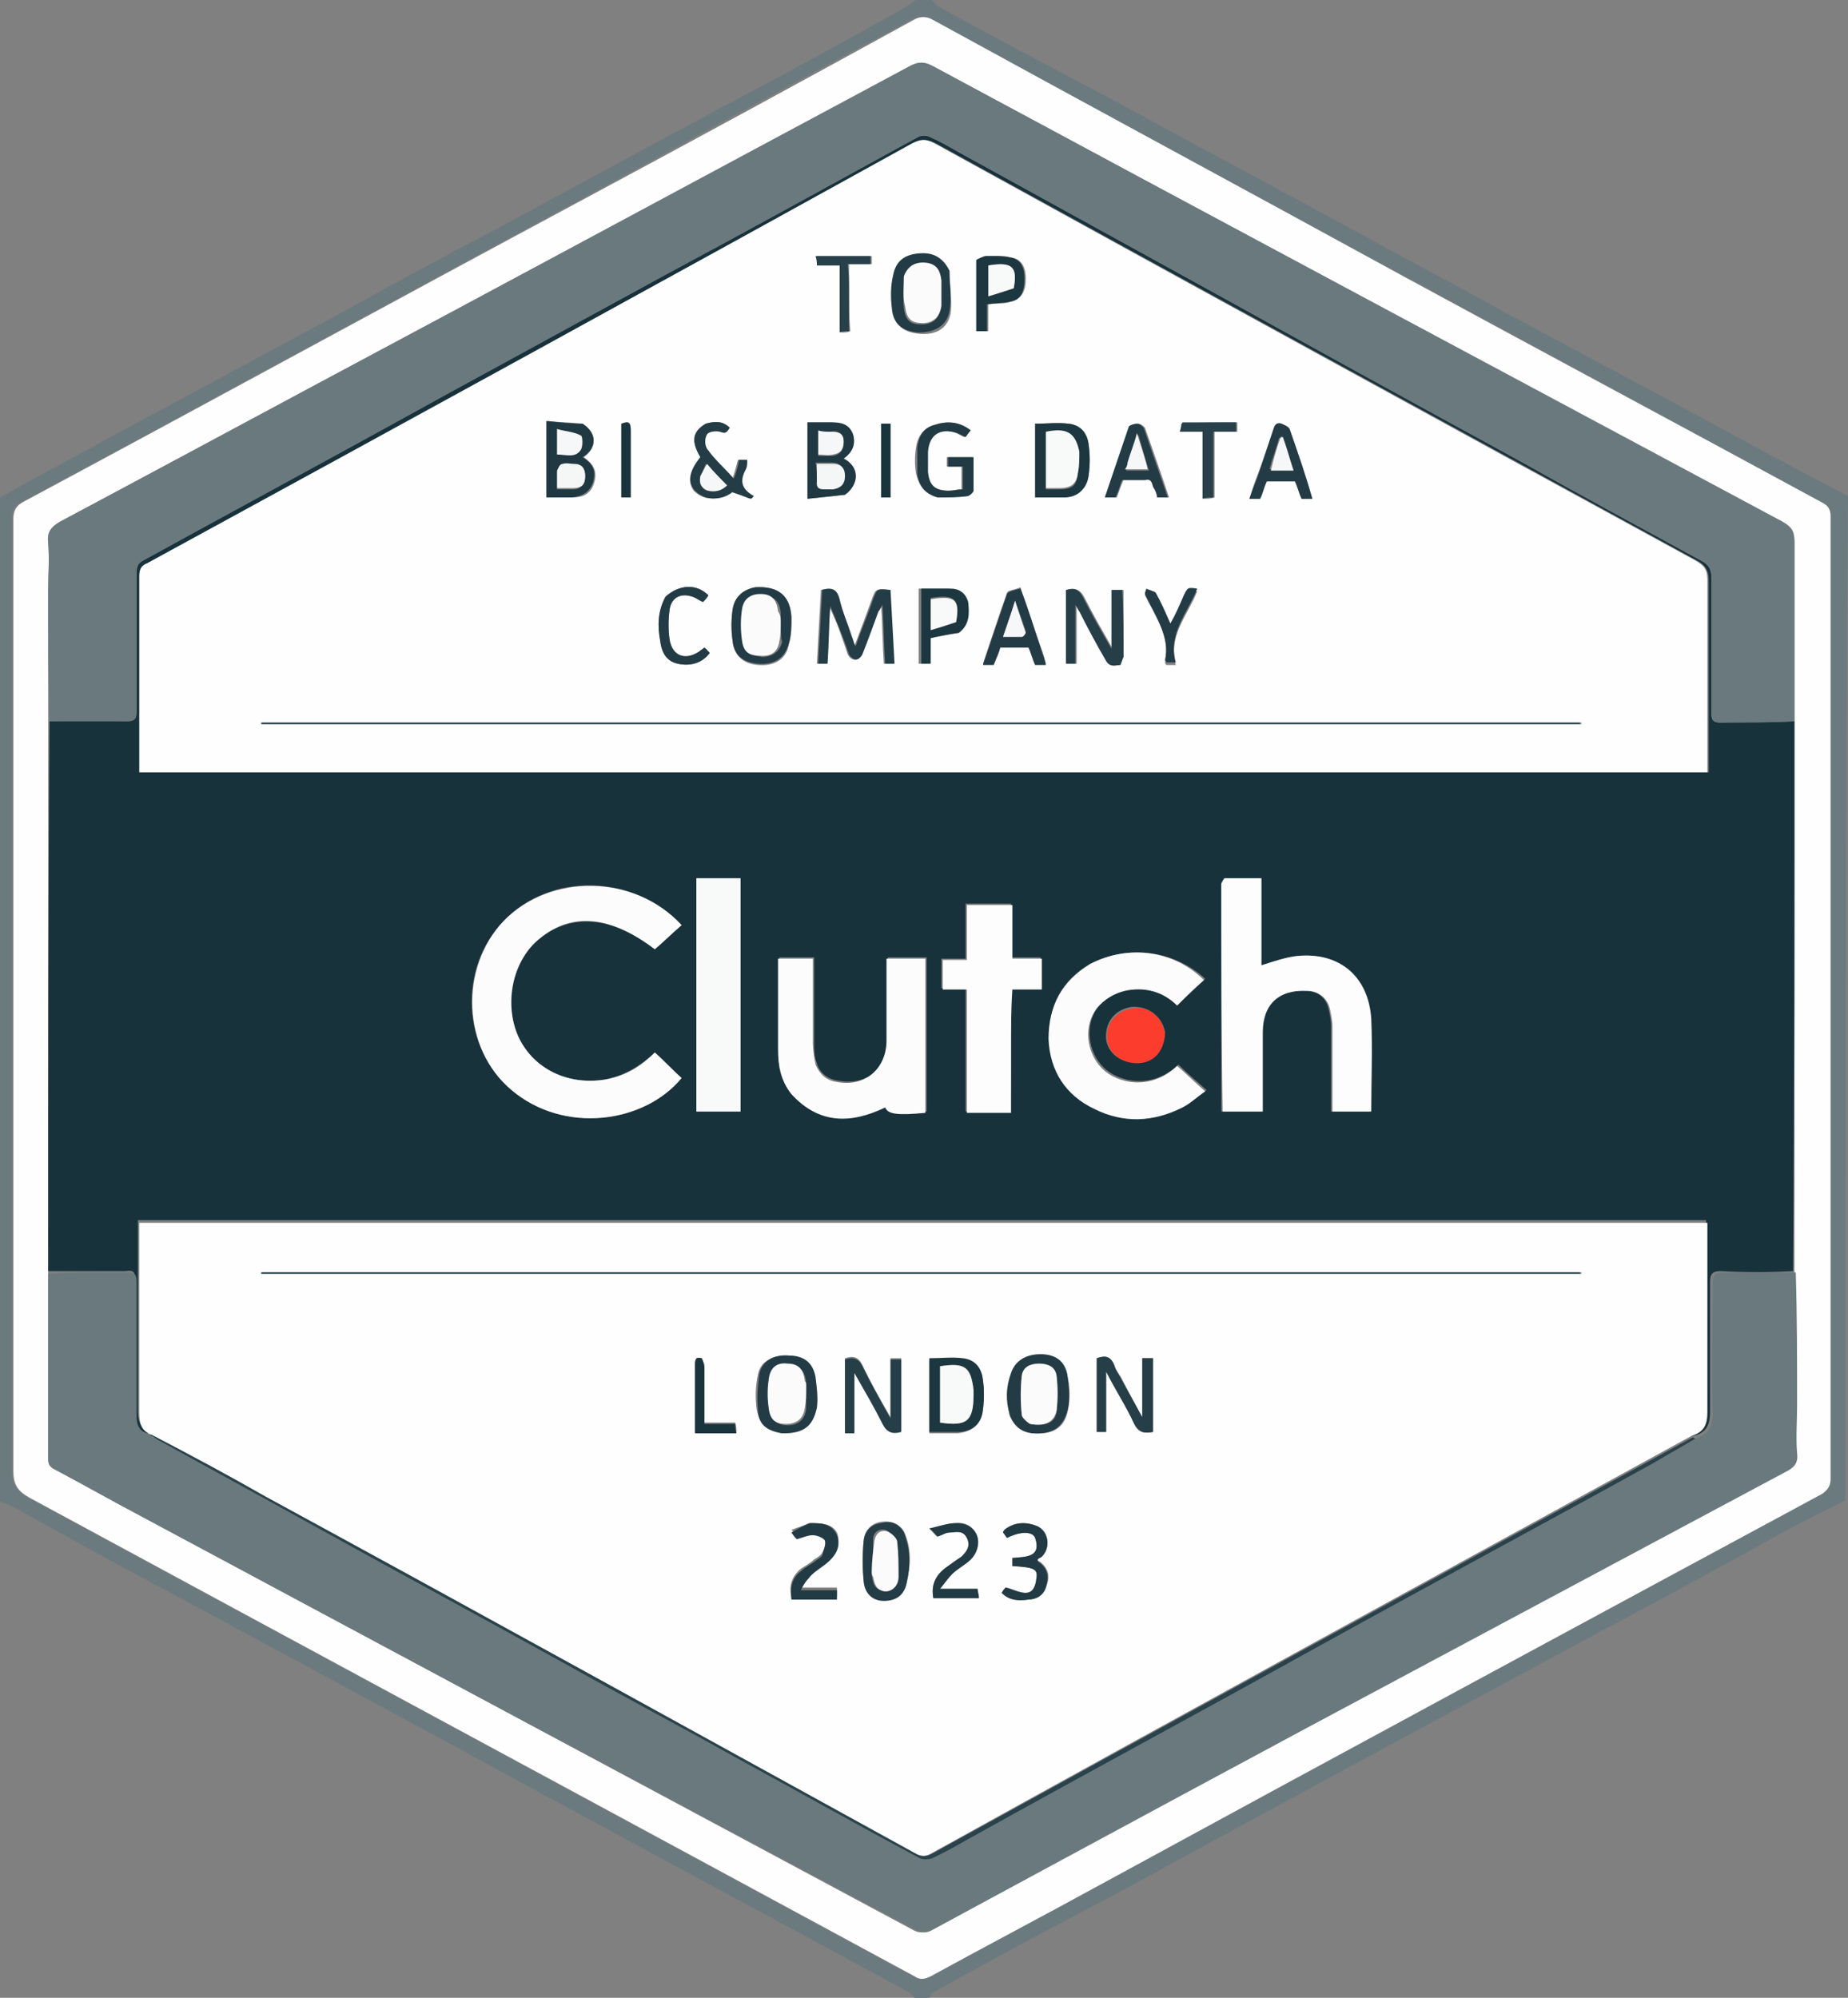 <?xml version="1.0" encoding="UTF-8"?>
<svg width="111px" height="120px" viewBox="0 0 111 120" version="1.1" xmlns="http://www.w3.org/2000/svg" xmlns:xlink="http://www.w3.org/1999/xlink">
    <rect x="0" y="0" width="111" height="120" fill="#808080" stroke="none"/>
    <title>clutch-top-bi-big-data-company-london</title>
    <g id="Page-1" stroke="none" stroke-width="1" fill="none" fill-rule="evenodd">
        <g id="clutch-top-bi-big-data-company-london" fill-rule="nonzero">
            <path d="M110.839,90.121 C110.196,90.443 109.552,90.765 108.909,91.087 C107.622,91.732 106.335,92.456 105.048,93.181 C102.072,94.792 99.015,96.483 95.959,98.094 C93.867,99.221 91.776,100.349 89.685,101.477 C86.548,103.168 83.411,104.859 80.274,106.55 C76.896,108.403 73.437,110.255 70.059,112.107 C67.324,113.638 64.509,115.087 61.774,116.537 C59.843,117.584 57.913,118.631 56.063,119.678 C55.983,119.758 55.902,119.839 55.822,120 C55.58,120 55.259,120 54.937,120 C54.776,119.919 54.776,119.758 54.615,119.678 C52.685,118.631 50.754,117.584 48.824,116.537 C45.687,114.846 42.55,113.154 39.413,111.463 C36.196,109.691 32.978,108 29.761,106.228 C26.543,104.456 23.326,102.765 20.109,100.993 C16.65,99.141 13.111,97.208 9.652,95.356 C6.757,93.826 3.861,92.215 0.965,90.604 C0.643,90.443 0.322,90.282 0,90.201 C0,70.148 0,50.013 0,29.879 C1.448,29.074 2.896,28.268 4.424,27.463 C5.389,26.98 6.274,26.416 7.239,25.933 C10.698,24.081 14.237,22.148 17.696,20.295 C20.591,18.765 23.407,17.154 26.302,15.624 C27.911,14.738 29.52,13.933 31.128,13.047 C34.104,11.436 37.08,9.826 40.057,8.215 C41.585,7.409 43.193,6.523 44.722,5.718 C47.778,4.107 50.835,2.416 53.891,0.725 C54.293,0.483 54.696,0.242 55.017,0 C55.259,0 55.58,0 55.983,0 C56.143,0.161 56.224,0.322 56.385,0.403 C59.441,2.094 62.498,3.705 65.554,5.315 C68.289,6.765 71.024,8.295 73.759,9.745 C76.493,11.195 79.228,12.725 81.963,14.174 C84.698,15.705 87.513,17.154 90.248,18.685 C92.983,20.134 95.637,21.584 98.372,23.034 C101.589,24.725 104.726,26.497 107.943,28.188 C108.989,28.752 109.954,29.235 111,29.799 C110.839,49.772 110.839,69.906 110.839,90.121 M84.054,16.43 C74.643,11.356 65.313,6.282 55.902,1.208 C55.42,0.966 55.098,0.966 54.696,1.208 C48.1,4.752 41.585,8.295 34.989,11.919 C23.809,17.96 12.628,24.081 1.367,30.121 C0.885,30.362 0.724,30.604 0.724,31.168 C0.724,50.255 0.724,69.262 0.724,88.349 C0.724,89.154 0.965,89.557 1.689,89.96 C19.465,99.544 37.161,109.128 54.857,118.711 C55.178,118.872 55.5,118.872 55.822,118.711 C59.2,116.859 62.578,115.007 65.957,113.235 C80.435,105.423 94.913,97.611 109.391,89.718 C109.793,89.557 109.874,89.315 109.874,88.832 C109.874,69.584 109.874,50.255 109.874,31.007 C109.874,30.604 109.713,30.362 109.391,30.201 C101.026,25.611 92.58,21.02 84.054,16.43 Z" id="Shape" fill="#6B7A7E"></path>
            <path d="M84.135,16.51 C92.58,21.101 101.026,25.611 109.472,30.201 C109.793,30.362 109.954,30.604 109.954,31.007 C109.954,50.255 109.954,69.584 109.954,88.832 C109.954,89.235 109.793,89.477 109.472,89.718 C94.993,97.53 80.515,105.342 66.037,113.235 C62.659,115.087 59.28,116.859 55.902,118.711 C55.58,118.872 55.259,118.953 54.937,118.711 C37.241,109.128 19.465,99.544 1.77,89.96 C1.046,89.557 0.804,89.154 0.804,88.349 C0.804,69.262 0.804,50.255 0.804,31.168 C0.804,30.685 0.965,30.362 1.448,30.121 C12.709,24.081 23.889,17.96 35.15,11.919 C41.746,8.376 48.261,4.832 54.857,1.208 C55.259,0.966 55.661,0.966 56.063,1.208 C65.313,6.282 74.724,11.356 84.135,16.51 M2.896,76.591 C2.896,80.295 2.896,84 2.896,87.624 C2.896,87.946 2.976,88.107 3.298,88.268 C4.504,88.913 5.791,89.557 6.998,90.282 C22.924,98.819 38.85,107.356 54.776,115.893 C55.178,116.134 55.5,116.134 55.902,115.893 C65.876,110.497 75.85,105.181 85.824,99.785 C92.902,96 99.98,92.215 107.059,88.43 C107.541,88.188 107.863,87.866 107.783,87.302 C107.702,86.336 107.783,85.369 107.783,84.403 C107.783,81.745 107.783,79.087 107.783,76.349 C107.783,65.477 107.783,54.523 107.783,43.651 C107.783,43.57 107.783,43.49 107.783,43.248 C107.783,39.705 107.783,36.161 107.783,32.617 C107.783,31.973 107.541,31.651 107.059,31.409 C90.007,22.228 73.035,13.128 55.983,3.946 C55.5,3.705 55.178,3.705 54.696,3.946 C42.63,10.47 30.565,16.913 18.5,23.356 C13.513,26.013 8.607,28.671 3.62,31.329 C3.057,31.651 2.815,31.973 2.896,32.617 C2.976,33.584 2.896,34.55 2.896,35.517 C2.896,38.094 2.896,40.752 2.896,43.49 C2.896,54.362 2.896,65.315 2.896,76.188 C2.896,76.268 2.896,76.349 2.896,76.591 Z" id="Shape" fill="#FEFEFE"></path>
            <path d="M107.783,43.329 C107.783,43.409 107.783,43.49 107.783,43.57 C107.783,54.443 107.783,65.396 107.702,76.349 C106.254,76.43 104.807,76.43 103.359,76.349 C102.876,76.349 102.715,76.51 102.715,76.993 C102.715,79.57 102.715,82.228 102.715,84.805 C102.715,85.611 102.474,86.094 101.67,86.255 C101.589,86.174 101.589,86.174 101.589,86.094 C102.313,85.852 102.474,85.369 102.474,84.644 C102.393,81.101 102.474,77.477 102.474,73.933 C102.474,73.772 102.474,73.53 102.474,73.289 C71.024,73.289 39.654,73.289 8.285,73.289 C8.285,73.53 8.285,73.691 8.285,73.933 C8.285,77.477 8.285,81.101 8.285,84.644 C8.285,85.289 8.365,85.772 9.009,86.013 C8.928,86.094 8.928,86.094 8.848,86.094 C8.285,85.933 8.043,85.53 8.124,84.966 C8.124,82.309 8.124,79.57 8.124,76.913 C8.124,76.43 8.043,76.268 7.561,76.349 C6.033,76.349 4.424,76.349 2.896,76.349 C2.896,76.268 2.896,76.188 2.896,76.107 C2.896,65.235 2.896,54.282 2.976,43.329 C4.585,43.248 6.033,43.248 7.561,43.329 C8.124,43.329 8.204,43.168 8.204,42.685 C8.204,39.946 8.204,37.208 8.204,34.47 C8.204,34.067 8.285,33.826 8.607,33.664 C14.559,30.362 20.591,27.141 26.543,23.839 C30.967,21.423 35.391,19.007 39.815,16.591 C44.963,13.772 50.03,10.953 55.178,8.215 C55.339,8.134 55.661,8.134 55.822,8.215 C56.385,8.456 56.948,8.779 57.511,9.101 C62.337,11.758 67.163,14.416 71.989,17.074 C78.504,20.617 84.939,24.161 91.454,27.785 C94.993,29.718 98.613,31.732 102.152,33.664 C102.635,33.906 102.796,34.228 102.796,34.711 C102.796,37.45 102.796,40.188 102.796,42.846 C102.796,43.248 102.876,43.409 103.359,43.409 C104.807,43.329 106.335,43.409 107.783,43.329 M21.396,46.389 C48.502,46.389 75.528,46.389 102.635,46.389 C102.635,46.148 102.635,45.906 102.635,45.745 C102.635,42.121 102.635,38.497 102.635,34.872 C102.635,34.228 102.393,33.906 101.911,33.664 C86.628,25.289 71.426,16.993 56.224,8.617 C55.741,8.376 55.339,8.376 54.857,8.617 C39.574,16.993 24.211,25.45 8.928,33.826 C8.607,33.987 8.446,34.228 8.446,34.631 C8.446,38.336 8.446,42.04 8.446,45.826 C8.446,45.987 8.446,46.228 8.446,46.389 C12.709,46.389 16.972,46.389 21.396,46.389 M36.357,64.832 C34.104,65.235 32.013,64.188 31.128,62.255 C30.243,60.242 30.726,57.664 32.415,56.376 C34.346,54.846 36.759,55.007 39.333,57.02 C39.896,56.537 40.378,56.054 40.941,55.57 C38.126,52.51 33.059,52.349 30.243,55.329 C27.509,58.148 27.75,62.98 30.726,65.477 C33.863,68.134 38.689,67.49 40.941,64.752 C40.459,64.268 39.896,63.785 39.333,63.221 C38.448,64.027 37.563,64.591 36.357,64.832 M73.357,53.074 C73.357,57.664 73.357,62.174 73.357,66.765 C74.161,66.765 74.965,66.765 75.77,66.765 C75.77,65.154 75.77,63.624 75.77,62.013 C75.77,60.322 76.735,59.436 78.424,59.517 C79.148,59.517 79.63,59.919 79.791,60.564 C79.872,60.886 79.952,61.289 79.952,61.691 C79.952,63.221 79.952,64.752 79.952,66.282 C79.952,66.443 79.952,66.604 79.952,66.765 C80.757,66.765 81.561,66.765 82.285,66.765 C82.285,64.913 82.365,63.06 82.285,61.208 C82.124,58.631 80.435,57.181 77.861,57.423 C77.137,57.503 76.413,57.826 75.689,57.987 C75.689,56.295 75.689,54.523 75.689,52.752 C74.965,52.752 74.241,52.752 73.517,52.752 C73.517,52.752 73.437,52.913 73.357,53.074 M47.537,65.718 C49.226,67.57 51.157,67.409 53.248,66.443 C53.409,66.846 53.972,66.926 55.661,66.765 C55.661,63.705 55.661,60.564 55.661,57.503 C54.857,57.503 54.133,57.503 53.328,57.503 C53.328,57.745 53.328,57.906 53.328,58.067 C53.328,59.517 53.328,60.966 53.328,62.416 C53.328,64.188 52.041,65.235 50.352,64.913 C49.709,64.832 49.226,64.43 49.065,63.866 C48.904,63.463 48.904,63.06 48.904,62.577 C48.904,61.047 48.904,59.597 48.904,58.067 C48.904,57.906 48.904,57.664 48.904,57.503 C48.18,57.503 47.537,57.503 46.813,57.503 C46.813,57.584 46.813,57.664 46.813,57.745 C46.813,59.517 46.813,61.208 46.813,62.98 C46.652,63.946 46.893,64.913 47.537,65.718 M65.474,57.906 C63.785,58.872 62.98,60.403 63.061,62.336 C63.141,64.268 64.107,65.718 65.796,66.523 C67.565,67.409 69.335,67.329 71.104,66.443 C71.587,66.201 71.989,65.799 72.472,65.477 C71.828,64.913 71.265,64.43 70.783,63.946 C69.174,65.477 67.163,64.993 66.278,64.107 C65.313,63.141 65.152,61.53 65.957,60.483 C66.359,59.919 66.922,59.597 67.646,59.436 C68.852,59.195 69.898,59.517 70.783,60.322 C71.346,59.758 71.909,59.275 72.391,58.792 C70.541,57.101 67.807,56.698 65.474,57.906 M60.728,62.98 C60.728,61.772 60.728,60.564 60.728,59.356 C61.372,59.356 61.935,59.356 62.498,59.356 C62.498,58.711 62.498,58.148 62.498,57.503 C61.854,57.503 61.291,57.503 60.728,57.503 C60.728,56.376 60.728,55.329 60.728,54.282 C59.843,54.282 58.959,54.282 57.993,54.282 C57.993,55.409 57.993,56.456 57.993,57.584 C57.43,57.584 57.028,57.584 56.546,57.584 C56.546,58.228 56.546,58.792 56.546,59.356 C57.028,59.356 57.511,59.356 57.993,59.356 C57.993,61.852 57.993,64.349 57.993,66.765 C58.878,66.765 59.763,66.765 60.648,66.765 C60.728,65.557 60.728,64.349 60.728,62.98 M41.826,55.168 C41.826,59.034 41.826,62.899 41.826,66.765 C42.791,66.765 43.596,66.765 44.48,66.765 C44.48,62.094 44.48,57.423 44.48,52.752 C43.596,52.752 42.711,52.752 41.826,52.752 C41.826,53.557 41.826,54.282 41.826,55.168 M69.978,62.013 C69.817,61.047 68.933,60.403 67.967,60.483 C66.922,60.644 66.359,61.45 66.439,62.416 C66.52,63.221 67.324,63.866 68.209,63.785 C69.254,63.785 69.898,63.141 69.978,62.013 Z" id="Shape" fill="#18323C"></path>
            <path d="M107.783,43.329 C106.254,43.409 104.807,43.409 103.359,43.409 C102.957,43.409 102.796,43.248 102.796,42.846 C102.796,40.107 102.796,37.369 102.796,34.711 C102.796,34.148 102.635,33.906 102.152,33.664 C98.613,31.732 94.993,29.799 91.454,27.785 C84.939,24.242 78.504,20.698 71.989,17.074 C67.163,14.416 62.337,11.758 57.511,9.101 C56.948,8.779 56.385,8.456 55.822,8.215 C55.661,8.134 55.339,8.134 55.178,8.215 C50.03,11.034 44.963,13.852 39.815,16.591 C35.391,19.007 30.967,21.423 26.543,23.839 C20.591,27.141 14.639,30.362 8.607,33.664 C8.285,33.826 8.124,34.067 8.204,34.47 C8.204,37.208 8.204,39.946 8.204,42.685 C8.204,43.168 8.124,43.329 7.561,43.329 C6.033,43.329 4.504,43.329 2.976,43.329 C2.896,40.752 2.896,38.094 2.896,35.517 C2.896,34.55 2.976,33.584 2.896,32.617 C2.815,31.973 3.057,31.651 3.62,31.329 C8.607,28.671 13.593,26.013 18.5,23.356 C30.565,16.913 42.63,10.389 54.696,3.946 C55.178,3.705 55.5,3.705 55.983,3.946 C73.035,13.128 90.087,22.228 107.059,31.329 C107.622,31.651 107.783,31.893 107.783,32.537 C107.783,36.161 107.783,39.705 107.783,43.329 Z" id="Path" fill="#6A797D"></path>
            <path d="M101.83,86.416 C102.554,86.174 102.876,85.772 102.876,84.886 C102.796,82.309 102.876,79.651 102.876,77.074 C102.876,76.591 102.957,76.43 103.52,76.43 C104.967,76.43 106.335,76.43 107.863,76.43 C107.943,79.087 107.943,81.745 107.943,84.403 C107.943,85.369 107.863,86.336 107.943,87.302 C108.024,87.946 107.702,88.188 107.22,88.43 C100.141,92.215 93.063,96 85.985,99.785 C76.011,105.101 66.037,110.497 56.063,115.893 C55.661,116.134 55.339,116.134 54.937,115.893 C38.85,107.356 22.924,98.819 6.998,90.282 C5.791,89.638 4.504,88.913 3.298,88.268 C2.976,88.107 2.896,87.946 2.896,87.624 C2.896,83.919 2.896,80.215 2.896,76.51 C4.504,76.43 6.033,76.43 7.641,76.43 C8.124,76.43 8.204,76.591 8.204,76.993 C8.204,79.651 8.204,82.389 8.204,85.047 C8.204,85.611 8.365,86.013 9.009,86.174 C9.25,86.336 9.411,86.416 9.572,86.497 C12.467,88.107 15.443,89.718 18.339,91.329 C23.567,94.228 28.796,97.047 34.024,99.946 C37.322,101.799 40.7,103.57 43.998,105.423 C47.698,107.436 51.478,109.53 55.178,111.544 C55.339,111.624 55.741,111.624 55.902,111.544 C56.948,110.98 57.993,110.416 59.039,109.852 C65.554,106.228 72.15,102.685 78.665,99.06 C85.502,95.275 92.42,91.57 99.257,87.785 C100.141,87.383 100.946,86.899 101.83,86.416 Z" id="Path" fill="#6A797D"></path>
            <path d="M9.089,86.174 C8.446,85.933 8.365,85.45 8.365,84.805 C8.365,81.262 8.365,77.638 8.365,74.094 C8.365,73.933 8.365,73.691 8.365,73.45 C39.815,73.45 71.185,73.45 102.554,73.45 C102.554,73.691 102.554,73.852 102.554,74.094 C102.554,77.638 102.554,81.262 102.554,84.805 C102.554,85.53 102.393,86.013 101.589,86.255 C86.307,94.631 71.104,102.926 55.983,111.302 C55.58,111.544 55.259,111.544 54.857,111.302 C41.826,104.134 28.876,97.047 15.846,89.879 C13.674,88.671 11.341,87.383 9.089,86.174 M16.73,76.51 C42.791,76.51 68.933,76.51 94.993,76.51 C94.993,76.51 94.993,76.43 94.993,76.43 C68.611,76.43 42.148,76.43 15.765,76.43 C15.765,76.43 15.765,76.51 15.765,76.51 C16.007,76.51 16.328,76.51 16.73,76.51 M54.133,85.45 C54.133,84.161 54.133,82.872 54.133,81.584 C53.891,81.584 53.73,81.584 53.489,81.584 C53.489,82.711 53.489,83.839 53.489,85.128 C52.846,84 52.283,83.034 51.8,81.987 C51.559,81.503 51.237,81.423 50.754,81.584 C50.754,83.034 50.754,84.564 50.754,86.013 C50.915,86.013 51.157,86.013 51.317,86.013 C51.317,84.805 51.317,83.678 51.317,82.389 C51.961,83.517 52.524,84.483 53.007,85.45 C53.248,85.933 53.57,86.094 54.133,85.933 C54.133,85.852 54.133,85.691 54.133,85.45 M67.324,82.711 C67.163,82.47 67.002,82.228 66.922,81.987 C66.68,81.423 66.359,81.423 65.876,81.584 C65.876,83.034 65.876,84.564 65.876,86.013 C66.037,86.013 66.198,86.013 66.439,86.013 C66.439,84.886 66.439,83.678 66.439,82.389 C67.083,83.517 67.646,84.483 68.128,85.53 C68.37,86.094 68.772,86.094 69.254,86.013 C69.254,84.564 69.254,83.034 69.254,81.584 C69.013,81.584 68.852,81.584 68.611,81.584 C68.611,82.711 68.611,83.839 68.611,85.128 C68.128,84.242 67.726,83.517 67.324,82.711 M47.054,86.094 C48.261,86.094 48.824,85.691 48.985,84.564 C49.065,83.919 49.065,83.275 48.904,82.711 C48.743,81.906 48.18,81.503 47.296,81.423 C46.411,81.423 45.687,81.745 45.526,82.55 C45.365,83.275 45.365,84 45.446,84.644 C45.607,85.53 46.089,85.933 47.054,86.094 M62.096,86.094 C63.383,86.174 64.026,85.691 64.187,84.483 C64.267,83.839 64.267,83.195 64.107,82.631 C63.946,81.826 63.383,81.423 62.498,81.423 C61.613,81.423 61.05,81.745 60.728,82.55 C60.487,83.356 60.487,84.161 60.648,85.047 C60.889,85.611 61.291,86.013 62.096,86.094 M55.822,83.678 C55.822,84.483 55.822,85.289 55.822,86.094 C56.465,86.094 56.948,86.094 57.511,86.094 C58.396,86.013 58.959,85.53 59.039,84.725 C59.12,84.161 59.12,83.517 59.039,82.953 C58.959,82.228 58.557,81.745 57.833,81.664 C57.189,81.584 56.546,81.664 55.822,81.664 C55.822,82.228 55.822,82.872 55.822,83.678 M54.293,91.973 C53.972,91.49 53.489,91.329 52.926,91.409 C52.363,91.49 51.961,91.893 51.88,92.456 C51.8,93.262 51.8,94.148 51.88,94.953 C51.961,95.678 52.443,96 53.087,96.081 C53.811,96.081 54.293,95.758 54.454,95.034 C54.696,94.067 54.776,93.02 54.293,91.973 M62.498,93.826 C62.096,93.664 62.498,93.584 62.578,93.503 C63.141,92.94 62.98,91.893 62.257,91.651 C61.613,91.409 60.889,91.409 60.326,91.893 C60.326,91.893 60.246,91.973 60.246,92.054 C60.326,92.134 60.407,92.295 60.487,92.376 C61.291,91.973 62.015,91.973 62.176,92.376 C62.578,93.584 61.613,93.503 60.809,93.584 C60.809,93.745 60.809,93.906 60.809,94.067 C62.096,94.148 62.337,94.228 62.257,94.792 C62.096,96.242 61.13,95.517 60.407,95.356 C60.326,95.436 60.246,95.597 60.165,95.678 C60.648,96.161 61.211,96.161 61.774,96.081 C62.257,96 62.659,95.839 62.82,95.356 C63.061,94.792 63.061,94.309 62.498,93.826 M56.948,94.067 C56.224,94.55 55.902,95.114 56.063,96 C56.948,96 57.833,96 58.798,96 C58.798,95.839 58.717,95.678 58.717,95.436 C57.993,95.436 57.35,95.436 56.465,95.436 C56.787,95.034 56.948,94.792 57.189,94.55 C57.511,94.228 57.993,93.987 58.315,93.664 C58.717,93.262 58.878,92.617 58.637,92.134 C58.396,91.651 57.913,91.409 57.43,91.49 C56.948,91.49 56.465,91.732 55.822,91.812 C56.063,92.054 56.143,92.215 56.304,92.295 C56.546,92.215 56.787,92.054 57.028,92.054 C57.43,91.973 57.833,91.893 58.074,92.376 C58.315,92.859 58.074,93.181 57.752,93.503 C57.511,93.664 57.27,93.826 56.948,94.067 M48.583,91.49 C48.261,91.651 47.939,91.732 47.537,91.893 C47.698,92.054 47.859,92.215 47.859,92.295 C48.261,92.215 48.583,92.054 48.824,92.054 C49.065,92.054 49.467,92.215 49.548,92.376 C49.628,92.617 49.548,93.02 49.387,93.262 C49.307,93.423 49.065,93.584 48.904,93.664 C48.663,93.906 48.341,94.067 48.1,94.228 C47.537,94.711 47.376,95.275 47.537,95.919 C48.422,95.919 49.307,95.919 50.272,95.919 C50.272,95.758 50.272,95.597 50.272,95.356 C49.548,95.356 48.904,95.356 48.1,95.356 C48.261,95.034 48.422,94.792 48.583,94.631 C48.904,94.309 49.226,94.067 49.548,93.826 C50.272,93.262 50.513,92.698 50.272,92.054 C49.95,91.49 49.307,91.49 48.583,91.49 M42.148,81.584 C41.907,81.584 41.746,81.584 41.746,81.906 C41.746,82.47 41.746,83.034 41.746,83.597 C41.746,84.403 41.746,85.208 41.746,86.013 C42.63,86.013 43.354,86.013 44.239,86.013 C44.239,85.852 44.239,85.691 44.159,85.45 C43.515,85.45 42.952,85.45 42.309,85.45 C42.309,84.322 42.309,83.195 42.309,82.067 C42.309,81.906 42.228,81.745 42.148,81.584 Z" id="Shape" fill="#FEFEFE"></path>
            <path d="M21.315,46.389 C16.972,46.389 12.709,46.389 8.365,46.389 C8.365,46.148 8.365,45.987 8.365,45.826 C8.365,42.121 8.365,38.416 8.365,34.631 C8.365,34.228 8.446,33.987 8.848,33.826 C24.211,25.45 39.493,17.074 54.776,8.617 C55.259,8.376 55.58,8.295 56.143,8.617 C71.346,16.993 86.628,25.369 101.83,33.664 C102.393,33.987 102.554,34.228 102.554,34.872 C102.554,38.497 102.554,42.121 102.554,45.745 C102.554,45.987 102.554,46.148 102.554,46.389 C75.528,46.389 48.422,46.389 21.315,46.389 M51.157,38.174 C50.915,37.45 50.593,36.725 50.352,36 C50.191,35.356 49.87,35.275 49.307,35.436 C49.226,36.886 49.146,38.336 49.065,39.866 C49.307,39.866 49.467,39.866 49.628,39.866 C49.709,38.658 49.709,37.53 49.789,36.403 C50.272,37.369 50.593,38.336 50.915,39.302 C50.996,39.463 51.157,39.624 51.317,39.624 C51.478,39.624 51.72,39.463 51.72,39.302 C52.041,38.416 52.363,37.53 52.685,36.725 C52.685,36.644 52.765,36.564 52.926,36.322 C53.007,37.611 53.007,38.738 53.087,39.866 C53.328,39.866 53.489,39.866 53.65,39.866 C53.57,38.336 53.489,36.886 53.409,35.436 C52.604,35.356 52.604,35.356 52.363,36 C52.041,36.886 51.72,37.772 51.317,38.819 C51.317,38.577 51.237,38.416 51.157,38.174 M67.243,43.49 C76.493,43.49 85.743,43.49 94.993,43.49 C94.993,43.49 94.993,43.409 94.993,43.409 C68.611,43.409 42.148,43.409 15.765,43.409 C15.765,43.409 15.765,43.49 15.765,43.49 C32.817,43.49 49.95,43.49 67.243,43.49 M67.485,39.383 C67.485,38.094 67.485,36.725 67.485,35.436 C67.243,35.436 67.083,35.436 66.841,35.436 C66.841,36.564 66.841,37.691 66.841,38.98 C66.198,37.852 65.635,36.886 65.152,35.919 C64.911,35.436 64.589,35.275 64.107,35.436 C64.107,36.886 64.107,38.336 64.107,39.866 C64.267,39.866 64.509,39.866 64.67,39.866 C64.67,38.658 64.67,37.53 64.67,36.322 C64.75,36.483 64.83,36.644 64.911,36.725 C65.474,37.691 66.037,38.658 66.52,39.705 C66.68,40.107 67.002,39.946 67.324,39.946 C67.324,39.866 67.404,39.624 67.485,39.383 M50.754,29.718 C51.639,29.074 51.559,28.027 50.674,27.544 C51.237,27.141 51.398,26.658 51.237,26.094 C50.996,25.45 50.513,25.45 49.95,25.369 C49.467,25.369 48.985,25.369 48.502,25.369 C48.502,26.899 48.502,28.43 48.502,29.96 C49.307,29.879 50.03,29.799 50.754,29.718 M34.989,25.45 C34.265,25.369 33.622,25.369 32.898,25.289 C32.898,26.899 32.898,28.349 32.898,29.879 C33.461,29.879 33.943,29.879 34.426,29.879 C35.15,29.879 35.552,29.557 35.713,28.913 C35.874,28.268 35.633,27.866 35.07,27.463 C35.874,26.899 35.874,26.013 34.989,25.45 M57.028,16.268 C56.707,15.544 56.063,15.221 55.259,15.302 C54.374,15.383 53.891,15.785 53.73,16.591 C53.65,17.235 53.57,17.879 53.65,18.604 C53.73,19.57 54.293,19.973 55.259,20.054 C56.224,20.134 56.948,19.732 57.109,18.765 C57.189,17.96 57.028,17.154 57.028,16.268 M45.365,35.275 C44.561,35.436 44.078,36 43.998,36.725 C43.917,37.289 43.917,37.933 43.998,38.497 C44.078,39.383 44.641,39.866 45.526,39.946 C46.491,40.027 47.215,39.624 47.376,38.738 C47.537,38.174 47.537,37.611 47.537,37.128 C47.457,35.758 46.733,35.195 45.365,35.275 M62.176,26.819 C62.176,27.866 62.176,28.832 62.176,29.879 C62.82,29.879 63.383,29.879 63.946,29.879 C64.75,29.799 65.313,29.315 65.393,28.51 C65.474,27.946 65.474,27.302 65.393,26.738 C65.313,26.013 64.911,25.53 64.187,25.45 C63.543,25.369 62.9,25.45 62.176,25.45 C62.176,25.852 62.176,26.255 62.176,26.819 M42.389,25.45 C41.585,25.933 41.504,26.497 42.067,27.463 C41.424,28.268 41.263,28.913 41.665,29.477 C41.826,29.638 42.067,29.799 42.309,29.879 C42.952,30.04 43.596,29.879 43.917,29.557 C44.4,29.718 44.722,29.799 45.043,29.96 C45.124,29.879 45.124,29.879 45.204,29.799 C44.48,29.396 44.32,28.832 44.722,28.188 C44.802,28.027 44.802,27.866 44.802,27.624 C44.561,27.624 44.48,27.624 44.32,27.624 C44.239,27.946 44.159,28.268 43.998,28.752 C43.435,28.107 42.872,27.624 42.47,27.06 C42.309,26.819 42.309,26.336 42.389,26.094 C42.47,25.933 42.952,25.852 43.193,25.933 C43.515,26.013 43.676,25.933 43.757,25.691 C43.435,25.289 42.952,25.289 42.389,25.45 M56.385,29.879 C56.948,29.879 57.511,29.879 58.074,29.799 C58.154,29.799 58.396,29.638 58.396,29.477 C58.396,28.832 58.396,28.107 58.396,27.463 C57.833,27.463 57.35,27.463 56.867,27.463 C56.867,27.624 56.867,27.785 56.867,28.027 C57.189,28.027 57.511,28.027 57.752,28.027 C57.752,28.51 57.752,28.913 57.752,29.396 C57.511,29.396 57.189,29.477 56.948,29.477 C56.063,29.477 55.741,29.235 55.661,28.349 C55.58,27.946 55.661,27.544 55.661,27.141 C55.741,26.094 56.385,25.611 57.43,26.013 C57.591,26.094 57.752,26.174 57.913,26.255 C57.993,26.094 58.074,26.013 58.235,25.852 C57.511,25.289 56.787,25.289 56.063,25.53 C55.42,25.772 55.098,26.255 55.017,26.899 C54.937,27.383 54.937,27.946 55.017,28.43 C55.178,29.154 55.58,29.638 56.385,29.879 M62.498,38.819 C62.096,37.691 61.693,36.564 61.291,35.275 C60.97,35.436 60.567,35.436 60.487,35.597 C60.004,36.966 59.522,38.416 59.039,39.866 C59.28,39.866 59.441,39.866 59.683,39.866 C59.843,39.463 59.924,39.141 60.085,38.819 C60.648,38.819 61.211,38.819 61.774,38.819 C61.935,39.221 62.015,39.544 62.176,39.866 C62.417,39.866 62.578,39.866 62.82,39.866 C62.739,39.544 62.659,39.221 62.498,38.819 M75.448,28.752 C75.287,29.154 75.207,29.477 75.046,29.96 C75.287,29.96 75.448,29.96 75.689,29.96 C75.85,29.638 75.93,29.235 76.091,28.913 C76.654,28.913 77.217,28.913 77.78,28.913 C77.941,29.235 78.022,29.638 78.183,29.96 C78.424,29.96 78.585,29.96 78.826,29.96 C78.343,28.51 77.941,27.141 77.459,25.772 C77.378,25.611 77.137,25.53 76.976,25.45 C76.735,25.369 76.574,25.53 76.493,25.772 C76.172,26.738 75.85,27.705 75.448,28.752 M69.335,29.235 C69.415,29.477 69.496,29.638 69.576,29.879 C69.817,29.879 69.978,29.879 70.22,29.879 C69.737,28.43 69.254,27.06 68.772,25.691 C68.691,25.611 68.53,25.45 68.37,25.45 C68.209,25.45 67.887,25.53 67.887,25.611 C67.404,26.98 66.922,28.43 66.439,29.879 C66.68,29.879 66.841,29.879 67.083,29.879 C67.243,29.477 67.324,29.154 67.485,28.832 C67.967,28.832 68.37,28.832 68.852,28.832 C69.093,28.752 69.254,28.913 69.335,29.235 M57.591,38.013 C58.235,37.53 58.154,36.886 57.993,36.161 C57.913,35.597 57.43,35.436 56.948,35.356 C56.385,35.356 55.822,35.356 55.178,35.356 C55.178,36.886 55.178,38.336 55.178,39.866 C55.339,39.866 55.58,39.866 55.741,39.866 C55.741,39.302 55.741,38.819 55.741,38.336 C56.465,38.255 57.028,38.094 57.591,38.013 M59.12,15.383 C58.959,15.463 58.717,15.544 58.717,15.624 C58.717,17.074 58.717,18.443 58.717,19.893 C58.959,19.893 59.12,19.893 59.361,19.893 C59.361,19.329 59.361,18.765 59.361,18.282 C59.843,18.201 60.326,18.282 60.728,18.121 C61.372,17.96 61.613,17.477 61.613,16.752 C61.613,15.946 61.291,15.544 60.728,15.463 C60.165,15.302 59.683,15.383 59.12,15.383 M39.976,35.839 C39.493,36.725 39.493,37.611 39.654,38.497 C39.735,39.141 40.057,39.705 40.7,39.866 C41.424,40.027 42.148,39.866 42.63,39.221 C42.55,39.141 42.55,39.06 42.47,39.06 C42.389,38.98 42.389,38.98 42.309,38.899 C42.228,38.98 42.067,39.06 41.987,39.141 C41.183,39.705 40.378,39.383 40.217,38.416 C40.137,37.852 40.137,37.208 40.217,36.644 C40.298,35.919 40.861,35.597 41.585,35.839 C41.826,35.919 41.987,36 42.228,36.161 C42.309,36.081 42.389,35.919 42.55,35.758 C41.826,35.034 40.78,35.114 39.976,35.839 M68.772,35.758 C69.415,37.047 70.3,38.255 69.978,39.785 C69.978,39.785 69.978,39.866 70.059,39.946 C70.22,39.946 70.38,39.946 70.622,39.946 C70.139,38.174 71.346,36.966 71.909,35.517 C71.265,35.436 71.265,35.436 71.104,35.919 C70.863,36.483 70.622,36.966 70.3,37.611 C69.978,36.966 69.737,36.322 69.415,35.758 C69.335,35.597 69.013,35.597 68.852,35.517 C68.852,35.517 68.772,35.597 68.772,35.758 M50.996,17.396 C50.996,16.913 50.996,16.43 50.996,15.866 C51.478,15.866 51.88,15.866 52.363,15.866 C52.363,15.705 52.363,15.544 52.363,15.383 C51.237,15.383 50.191,15.383 49.065,15.383 C49.065,15.544 49.065,15.705 49.146,15.946 C49.628,15.946 50.03,15.946 50.513,15.946 C50.513,17.315 50.513,18.604 50.513,19.973 C50.754,19.973 50.915,19.973 51.076,19.893 C50.996,19.087 50.996,18.282 50.996,17.396 M70.943,25.45 C70.943,25.611 70.943,25.772 70.943,25.933 C71.426,25.933 71.828,25.933 72.311,25.933 C72.311,27.302 72.311,28.591 72.311,29.96 C72.552,29.96 72.713,29.96 72.954,29.879 C72.954,28.51 72.954,27.221 72.954,25.933 C73.437,25.933 73.839,25.933 74.322,25.933 C74.322,25.772 74.322,25.611 74.322,25.369 C73.115,25.369 72.07,25.369 70.943,25.45 M53.489,28.832 C53.489,27.705 53.489,26.577 53.489,25.45 C53.248,25.45 53.087,25.45 52.926,25.45 C52.926,26.98 52.926,28.43 52.926,29.879 C53.087,29.879 53.328,29.879 53.489,29.879 C53.489,29.557 53.489,29.235 53.489,28.832 M37.885,25.772 C37.885,25.208 37.643,25.369 37.322,25.45 C37.322,26.98 37.322,28.43 37.322,29.879 C37.483,29.879 37.643,29.879 37.885,29.879 C37.885,28.51 37.885,27.221 37.885,25.772 Z" id="Shape" fill="#FEFEFE"></path>
            <path d="M36.437,64.832 C37.643,64.591 38.528,64.027 39.333,63.221 C39.896,63.705 40.378,64.268 40.941,64.752 C38.689,67.49 33.863,68.134 30.726,65.477 C27.75,62.98 27.589,58.148 30.243,55.329 C33.059,52.43 38.126,52.51 40.941,55.57 C40.378,56.054 39.896,56.537 39.333,57.02 C36.678,55.007 34.346,54.765 32.415,56.376 C30.807,57.664 30.243,60.242 31.128,62.255 C32.013,64.188 34.104,65.235 36.437,64.832 Z" id="Path" fill="#FCFCFC"></path>
            <path d="M73.357,53.074 C73.437,52.913 73.517,52.752 73.598,52.752 C74.322,52.752 74.965,52.752 75.77,52.752 C75.77,54.523 75.77,56.295 75.77,57.987 C76.493,57.745 77.217,57.503 77.941,57.423 C80.435,57.181 82.204,58.631 82.365,61.208 C82.446,63.06 82.365,64.913 82.365,66.765 C81.561,66.765 80.837,66.765 80.033,66.765 C80.033,66.604 80.033,66.443 80.033,66.282 C80.033,64.752 80.033,63.221 80.033,61.691 C80.033,61.289 79.952,60.966 79.872,60.564 C79.711,59.919 79.148,59.517 78.504,59.517 C76.815,59.436 75.85,60.322 75.85,62.013 C75.85,63.544 75.85,65.154 75.85,66.765 C75.046,66.765 74.322,66.765 73.437,66.765 C73.357,62.255 73.357,57.664 73.357,53.074 Z" id="Path" fill="#FDFDFD"></path>
            <path d="M47.537,65.718 C46.893,64.913 46.733,63.946 46.733,63.06 C46.733,61.289 46.733,59.597 46.733,57.826 C46.733,57.745 46.733,57.664 46.733,57.584 C47.376,57.584 48.02,57.584 48.824,57.584 C48.824,57.826 48.824,57.987 48.824,58.148 C48.824,59.678 48.824,61.128 48.824,62.658 C48.824,63.06 48.904,63.544 48.985,63.946 C49.226,64.51 49.628,64.913 50.272,64.993 C51.961,65.315 53.248,64.188 53.248,62.497 C53.248,61.047 53.248,59.597 53.248,58.148 C53.248,57.987 53.248,57.826 53.248,57.584 C54.052,57.584 54.776,57.584 55.58,57.584 C55.58,60.644 55.58,63.785 55.58,66.846 C53.891,67.007 53.328,66.926 53.167,66.523 C51.157,67.49 49.226,67.57 47.537,65.718 Z" id="Path" fill="#FCFCFC"></path>
            <path d="M65.474,57.906 C67.807,56.698 70.541,57.101 72.311,58.872 C71.748,59.356 71.265,59.839 70.702,60.403 C69.817,59.517 68.691,59.275 67.565,59.517 C66.922,59.678 66.359,60 65.876,60.564 C65.072,61.611 65.233,63.221 66.198,64.188 C67.083,65.074 69.093,65.557 70.702,64.027 C71.265,64.51 71.748,64.993 72.391,65.557 C71.909,65.879 71.507,66.282 71.024,66.523 C69.254,67.409 67.485,67.49 65.715,66.604 C64.026,65.799 63.061,64.349 62.98,62.416 C62.98,60.403 63.785,58.953 65.474,57.906 Z" id="Path" fill="#FCFCFD"></path>
            <path d="M60.728,63.06 C60.728,64.349 60.728,65.557 60.728,66.846 C59.843,66.846 58.959,66.846 58.074,66.846 C58.074,64.43 58.074,61.933 58.074,59.436 C57.591,59.436 57.109,59.436 56.626,59.436 C56.626,58.792 56.626,58.228 56.626,57.664 C57.109,57.664 57.511,57.664 58.074,57.664 C58.074,56.537 58.074,55.49 58.074,54.362 C59.039,54.362 59.843,54.362 60.809,54.362 C60.809,55.409 60.809,56.456 60.809,57.584 C61.372,57.584 61.935,57.584 62.578,57.584 C62.578,58.228 62.578,58.792 62.578,59.436 C62.015,59.436 61.452,59.436 60.809,59.436 C60.728,60.564 60.728,61.772 60.728,63.06 Z" id="Path" fill="#FDFDFD"></path>
            <path d="M41.826,55.168 C41.826,54.362 41.826,53.557 41.826,52.752 C42.711,52.752 43.596,52.752 44.48,52.752 C44.48,57.423 44.48,62.094 44.48,66.765 C43.596,66.765 42.711,66.765 41.826,66.765 C41.826,62.899 41.826,59.034 41.826,55.168 Z" id="Path" fill="#F8F9F9"></path>
            <path d="M9.089,86.174 C11.422,87.383 13.674,88.591 15.926,89.879 C28.957,96.966 41.907,104.134 54.937,111.302 C55.339,111.544 55.661,111.544 56.063,111.302 C71.265,102.926 86.467,94.631 101.67,86.336 C101.75,86.336 101.75,86.416 101.83,86.416 C101.026,86.899 100.141,87.383 99.337,87.866 C92.5,91.651 85.583,95.356 78.746,99.141 C72.23,102.765 65.635,106.309 59.12,109.933 C58.074,110.497 57.028,111.141 55.983,111.624 C55.741,111.705 55.42,111.705 55.259,111.624 C51.478,109.611 47.778,107.517 44.078,105.503 C40.78,103.651 37.402,101.879 34.104,100.027 C28.876,97.128 23.648,94.309 18.42,91.409 C15.524,89.799 12.548,88.188 9.652,86.577 C9.491,86.497 9.33,86.416 9.17,86.255 C9.009,86.255 9.009,86.255 9.089,86.174 Z" id="Path" fill="#2A424B"></path>
            <path d="M69.978,62.094 C69.898,63.221 69.254,63.866 68.289,63.866 C67.404,63.866 66.6,63.302 66.52,62.497 C66.359,61.53 67.002,60.725 68.048,60.564 C68.933,60.403 69.817,61.047 69.978,62.094 Z" id="Path" fill="#FC3D2E"></path>
            <path d="M16.65,76.51 C16.328,76.51 16.007,76.51 15.685,76.51 C15.685,76.51 15.685,76.43 15.685,76.43 C42.067,76.43 68.53,76.43 94.913,76.43 C94.913,76.43 94.913,76.51 94.913,76.51 C68.852,76.51 42.791,76.51 16.65,76.51 Z" id="Path" fill="#17313B"></path>
            <path d="M54.133,85.45 C54.133,85.691 54.133,85.852 54.133,86.013 C53.57,86.174 53.248,86.013 53.007,85.53 C52.524,84.564 51.961,83.597 51.317,82.47 C51.317,83.758 51.317,84.886 51.317,86.094 C51.076,86.094 50.915,86.094 50.754,86.094 C50.754,84.644 50.754,83.195 50.754,81.664 C51.237,81.503 51.559,81.584 51.8,82.067 C52.283,83.034 52.846,84.081 53.489,85.208 C53.489,83.919 53.489,82.792 53.489,81.664 C53.73,81.664 53.891,81.664 54.133,81.664 C54.133,82.872 54.133,84.161 54.133,85.45 Z" id="Path" fill="#253E47"></path>
            <path d="M67.324,82.792 C67.726,83.517 68.128,84.242 68.611,85.128 C68.611,83.839 68.611,82.792 68.611,81.584 C68.852,81.584 69.013,81.584 69.254,81.584 C69.254,83.034 69.254,84.483 69.254,86.013 C68.772,86.094 68.45,86.094 68.128,85.53 C67.646,84.483 67.002,83.517 66.439,82.389 C66.439,83.678 66.439,84.805 66.439,86.013 C66.198,86.013 66.037,86.013 65.876,86.013 C65.876,84.564 65.876,83.114 65.876,81.584 C66.359,81.423 66.68,81.423 66.922,81.987 C67.002,82.309 67.163,82.47 67.324,82.792 Z" id="Path" fill="#253E47"></path>
            <path d="M46.974,86.094 C46.009,85.933 45.526,85.53 45.526,84.644 C45.446,83.919 45.526,83.195 45.607,82.55 C45.767,81.745 46.491,81.342 47.376,81.423 C48.261,81.423 48.824,81.826 48.985,82.711 C49.065,83.356 49.146,84 49.065,84.564 C48.824,85.691 48.261,86.094 46.974,86.094 M48.422,83.275 C48.422,83.195 48.422,83.114 48.422,83.034 C48.341,82.309 48.02,81.987 47.376,81.987 C46.652,81.987 46.33,82.228 46.25,82.953 C46.17,83.517 46.17,84.081 46.25,84.644 C46.33,85.289 46.652,85.611 47.296,85.611 C47.939,85.611 48.341,85.289 48.422,84.644 C48.422,84.161 48.422,83.758 48.422,83.275 Z" id="Shape" fill="#233B45"></path>
            <path d="M62.015,86.094 C61.291,86.013 60.889,85.611 60.648,84.966 C60.407,84.161 60.407,83.356 60.728,82.47 C60.97,81.745 61.613,81.342 62.498,81.342 C63.383,81.342 63.946,81.745 64.107,82.55 C64.187,83.195 64.267,83.839 64.187,84.403 C63.946,85.691 63.302,86.174 62.015,86.094 M61.935,85.53 C62.82,85.691 63.383,85.45 63.463,84.805 C63.543,84.161 63.543,83.436 63.463,82.711 C63.383,82.148 62.98,81.987 62.417,81.987 C61.935,81.987 61.452,82.148 61.372,82.711 C61.291,83.436 61.291,84.242 61.372,85.047 C61.372,85.128 61.613,85.289 61.935,85.53 Z" id="Shape" fill="#233B45"></path>
            <path d="M55.822,83.597 C55.822,82.872 55.822,82.228 55.822,81.584 C56.546,81.584 57.189,81.503 57.833,81.584 C58.557,81.664 58.959,82.148 59.039,82.872 C59.12,83.436 59.12,84.081 59.039,84.644 C58.959,85.53 58.396,86.013 57.511,86.013 C56.948,86.013 56.385,86.013 55.822,86.013 C55.822,85.208 55.822,84.483 55.822,83.597 M58.476,83.436 C58.315,82.067 57.913,81.826 56.465,82.067 C56.465,83.195 56.465,84.322 56.465,85.45 C58.074,85.691 58.476,85.369 58.476,83.758 C58.476,83.678 58.476,83.597 58.476,83.436 Z" id="Shape" fill="#1D3740"></path>
            <path d="M54.293,92.054 C54.696,93.101 54.696,94.067 54.454,95.114 C54.293,95.839 53.811,96.161 53.087,96.161 C52.443,96.161 51.961,95.758 51.88,95.034 C51.8,94.228 51.8,93.342 51.88,92.537 C51.961,91.973 52.283,91.57 52.926,91.49 C53.489,91.329 53.972,91.49 54.293,92.054 M52.363,94.389 C52.363,94.47 52.363,94.55 52.363,94.631 C52.443,95.114 52.524,95.517 53.087,95.517 C53.489,95.517 53.811,95.195 53.891,94.631 C53.972,93.906 53.972,93.262 53.811,92.537 C53.811,92.295 53.409,91.973 53.167,91.893 C52.765,91.812 52.443,92.054 52.443,92.456 C52.443,93.101 52.443,93.745 52.363,94.389 Z" id="Shape" fill="#233C45"></path>
            <path d="M62.498,93.906 C62.98,94.309 62.98,94.792 62.82,95.356 C62.659,95.839 62.257,96.081 61.774,96.081 C61.211,96.161 60.648,96.161 60.165,95.678 C60.246,95.517 60.326,95.436 60.407,95.356 C61.13,95.517 62.096,96.242 62.257,94.792 C62.337,94.228 62.096,94.148 60.809,94.067 C60.809,93.906 60.809,93.745 60.809,93.584 C61.533,93.503 62.578,93.584 62.176,92.376 C62.015,91.973 61.291,91.973 60.487,92.376 C60.407,92.295 60.326,92.134 60.246,92.054 C60.246,91.973 60.326,91.973 60.326,91.893 C60.97,91.409 61.613,91.409 62.257,91.651 C62.98,91.973 63.141,92.94 62.578,93.503 C62.498,93.584 62.096,93.664 62.498,93.906 Z" id="Path" fill="#213A43"></path>
            <path d="M56.948,94.067 C57.27,93.826 57.511,93.664 57.752,93.503 C58.074,93.181 58.315,92.859 58.074,92.376 C57.833,91.893 57.43,92.054 57.028,92.054 C56.787,92.054 56.626,92.215 56.304,92.295 C56.224,92.215 56.143,92.054 55.822,91.812 C56.465,91.651 56.948,91.49 57.43,91.49 C57.913,91.49 58.396,91.651 58.637,92.134 C58.878,92.617 58.717,93.262 58.315,93.664 C57.993,93.987 57.511,94.228 57.189,94.55 C56.948,94.792 56.787,95.034 56.465,95.436 C57.35,95.436 57.993,95.436 58.717,95.436 C58.717,95.597 58.798,95.758 58.798,96 C57.833,96 56.948,96 56.063,96 C55.902,95.195 56.224,94.55 56.948,94.067 Z" id="Path" fill="#213A43"></path>
            <path d="M48.663,91.49 C49.307,91.49 49.95,91.49 50.272,92.215 C50.513,92.859 50.272,93.423 49.548,93.987 C49.226,94.228 48.824,94.47 48.583,94.792 C48.422,94.953 48.261,95.195 48.1,95.517 C48.904,95.517 49.628,95.517 50.272,95.517 C50.272,95.678 50.272,95.839 50.272,96.081 C49.387,96.081 48.502,96.081 47.537,96.081 C47.457,95.436 47.537,94.792 48.1,94.389 C48.341,94.148 48.663,93.987 48.904,93.826 C49.065,93.664 49.307,93.584 49.387,93.423 C49.467,93.101 49.628,92.779 49.548,92.537 C49.467,92.376 49.065,92.215 48.824,92.215 C48.502,92.215 48.18,92.376 47.859,92.456 C47.778,92.376 47.698,92.295 47.537,92.054 C47.939,91.812 48.261,91.651 48.663,91.49 Z" id="Path" fill="#213A43"></path>
            <path d="M42.148,81.584 C42.228,81.745 42.309,81.987 42.309,82.148 C42.309,83.275 42.309,84.322 42.309,85.53 C42.952,85.53 43.515,85.53 44.159,85.53 C44.159,85.691 44.159,85.852 44.239,86.094 C43.435,86.094 42.63,86.094 41.746,86.094 C41.746,85.289 41.746,84.483 41.746,83.678 C41.746,83.114 41.746,82.55 41.746,81.987 C41.746,81.584 41.826,81.503 42.148,81.584 Z" id="Path" fill="#1A343D"></path>
            <path d="M51.157,38.255 C51.237,38.416 51.237,38.577 51.398,38.819 C51.72,37.852 52.122,36.966 52.443,36 C52.685,35.356 52.685,35.356 53.489,35.436 C53.57,36.886 53.65,38.336 53.73,39.866 C53.489,39.866 53.328,39.866 53.167,39.866 C53.087,38.738 53.087,37.611 53.007,36.322 C52.926,36.483 52.846,36.644 52.765,36.725 C52.443,37.611 52.122,38.497 51.8,39.302 C51.72,39.463 51.559,39.624 51.398,39.624 C51.317,39.624 51.076,39.463 50.996,39.302 C50.674,38.336 50.272,37.369 49.87,36.403 C49.789,37.53 49.789,38.658 49.709,39.866 C49.548,39.866 49.307,39.866 49.146,39.866 C49.226,38.416 49.307,36.886 49.387,35.436 C49.95,35.275 50.272,35.356 50.433,36 C50.593,36.725 50.915,37.45 51.157,38.255 Z" id="Path" fill="#233C45"></path>
            <path d="M67.163,43.49 C49.95,43.49 32.817,43.49 15.685,43.49 C15.685,43.49 15.685,43.409 15.685,43.409 C42.067,43.409 68.53,43.409 94.913,43.409 C94.913,43.409 94.913,43.49 94.913,43.49 C85.663,43.49 76.493,43.49 67.163,43.49 Z" id="Path" fill="#17313B"></path>
            <path d="M67.485,39.463 C67.404,39.624 67.324,39.946 67.243,39.946 C67.002,39.946 66.68,40.107 66.439,39.705 C65.876,38.738 65.313,37.691 64.83,36.725 C64.75,36.644 64.75,36.564 64.589,36.322 C64.589,37.611 64.589,38.738 64.589,39.866 C64.348,39.866 64.187,39.866 64.026,39.866 C64.026,38.416 64.026,36.886 64.026,35.436 C64.589,35.275 64.83,35.436 65.072,35.919 C65.554,36.886 66.117,37.852 66.761,38.98 C66.761,37.691 66.761,36.564 66.761,35.436 C67.002,35.436 67.163,35.436 67.404,35.436 C67.485,36.725 67.485,38.094 67.485,39.463 Z" id="Path" fill="#253E47"></path>
            <path d="M50.754,29.718 C50.03,29.799 49.307,29.879 48.502,29.96 C48.502,28.349 48.502,26.899 48.502,25.369 C48.985,25.369 49.467,25.369 49.95,25.369 C50.513,25.369 50.996,25.45 51.237,26.094 C51.398,26.658 51.237,27.141 50.674,27.544 C51.639,28.027 51.639,29.074 50.754,29.718 M49.065,28.913 C48.985,29.235 49.146,29.396 49.467,29.315 C49.628,29.315 49.789,29.315 49.95,29.315 C50.433,29.315 50.674,29.074 50.674,28.51 C50.674,28.027 50.433,27.785 49.95,27.785 C49.628,27.785 49.307,27.785 48.985,27.785 C49.065,28.188 49.065,28.51 49.065,28.913 M49.87,25.933 C49.628,25.933 49.387,25.933 49.146,25.933 C49.146,26.416 49.146,26.899 49.146,27.383 C49.467,27.383 49.789,27.383 50.03,27.383 C50.513,27.302 50.674,26.98 50.674,26.577 C50.674,26.013 50.352,25.852 49.87,25.933 Z" id="Shape" fill="#1F3842"></path>
            <path d="M34.989,25.45 C35.874,26.013 35.874,26.899 34.989,27.463 C35.633,27.866 35.793,28.268 35.633,28.913 C35.472,29.477 35.07,29.799 34.346,29.879 C33.863,29.879 33.38,29.879 32.817,29.879 C32.817,28.349 32.817,26.899 32.817,25.289 C33.622,25.369 34.265,25.45 34.989,25.45 M33.461,28.349 C33.461,28.671 33.461,28.993 33.461,29.396 C33.863,29.396 34.104,29.396 34.426,29.396 C34.909,29.396 35.07,29.074 35.15,28.671 C35.15,28.188 34.989,27.946 34.507,27.946 C34.265,27.946 34.024,27.866 33.783,27.946 C33.622,27.866 33.541,28.107 33.461,28.349 M33.461,26.819 C33.461,26.98 33.461,27.141 33.461,27.302 C34.024,27.302 34.587,27.463 34.909,26.98 C35.07,26.738 34.989,26.255 34.909,26.174 C34.507,26.013 34.024,25.933 33.461,25.772 C33.461,26.255 33.461,26.497 33.461,26.819 Z" id="Shape" fill="#1F3842"></path>
            <path d="M57.028,16.268 C57.028,17.074 57.189,17.879 57.028,18.685 C56.867,19.57 56.143,19.973 55.178,19.973 C54.213,19.893 53.65,19.49 53.57,18.523 C53.489,17.879 53.489,17.154 53.65,16.51 C53.811,15.705 54.293,15.302 55.178,15.221 C56.063,15.141 56.626,15.463 57.028,16.268 M54.293,16.671 C54.293,17.315 54.213,17.879 54.293,18.523 C54.374,19.248 54.696,19.49 55.339,19.49 C55.983,19.49 56.465,19.168 56.465,18.443 C56.546,17.96 56.546,17.396 56.465,16.913 C56.385,16.268 56.143,15.946 55.58,15.866 C55.017,15.705 54.535,15.946 54.293,16.671 Z" id="Shape" fill="#233B45"></path>
            <path d="M45.365,35.275 C46.733,35.195 47.457,35.758 47.537,37.047 C47.537,37.611 47.537,38.174 47.376,38.658 C47.135,39.544 46.491,39.946 45.526,39.866 C44.641,39.785 44.078,39.383 43.998,38.416 C43.917,37.852 43.917,37.208 43.998,36.644 C44.078,36 44.48,35.436 45.365,35.275 M46.893,37.289 C46.893,37.128 46.893,36.966 46.893,36.805 C46.813,36.081 46.491,35.839 45.848,35.758 C45.204,35.758 44.802,36 44.722,36.725 C44.641,37.289 44.641,37.933 44.722,38.497 C44.802,39.141 45.124,39.383 45.767,39.463 C46.411,39.463 46.813,39.141 46.974,38.577 C46.893,38.174 46.893,37.772 46.893,37.289 Z" id="Shape" fill="#233B45"></path>
            <path d="M62.176,26.819 C62.176,26.336 62.176,25.852 62.176,25.45 C62.9,25.45 63.543,25.369 64.187,25.45 C64.911,25.53 65.313,26.013 65.393,26.738 C65.474,27.302 65.474,27.946 65.393,28.51 C65.313,29.315 64.75,29.879 63.946,29.879 C63.383,29.879 62.82,29.879 62.176,29.879 C62.176,28.832 62.176,27.866 62.176,26.819 M64.83,27.141 C64.589,26.013 64.107,25.691 62.82,26.013 C62.82,27.141 62.82,28.268 62.82,29.396 C63.141,29.396 63.383,29.396 63.624,29.396 C64.428,29.396 64.67,29.154 64.75,28.43 C64.83,28.027 64.83,27.624 64.83,27.141 Z" id="Shape" fill="#1D3740"></path>
            <path d="M42.389,25.45 C42.952,25.289 43.435,25.289 43.837,25.691 C43.676,25.933 43.596,26.094 43.274,25.933 C43.033,25.852 42.55,25.933 42.47,26.094 C42.309,26.336 42.309,26.819 42.55,27.06 C42.952,27.624 43.515,28.107 44.078,28.752 C44.239,28.349 44.32,28.027 44.4,27.624 C44.561,27.624 44.722,27.624 44.883,27.624 C44.883,27.866 44.883,28.027 44.802,28.188 C44.4,28.913 44.561,29.396 45.285,29.799 C45.204,29.879 45.204,29.879 45.124,29.96 C44.802,29.879 44.48,29.718 43.998,29.557 C43.596,29.879 43.033,30.04 42.389,29.879 C42.148,29.799 41.907,29.638 41.746,29.477 C41.263,28.913 41.424,28.268 42.067,27.463 C41.504,26.497 41.585,25.933 42.389,25.45 M42.067,28.671 C42.067,28.993 42.148,29.396 42.47,29.477 C42.872,29.557 43.354,29.557 43.596,29.154 C43.193,28.752 42.872,28.349 42.389,27.866 C42.309,28.107 42.148,28.349 42.067,28.671 Z" id="Shape" fill="#233C45"></path>
            <path d="M56.304,29.879 C55.5,29.638 55.178,29.154 55.098,28.43 C55.098,27.946 55.098,27.383 55.098,26.899 C55.178,26.255 55.42,25.691 56.143,25.53 C56.867,25.289 57.591,25.289 58.315,25.852 C58.154,26.013 58.074,26.174 57.993,26.255 C57.833,26.174 57.672,26.094 57.511,26.013 C56.465,25.691 55.822,26.094 55.741,27.141 C55.741,27.544 55.741,27.946 55.741,28.349 C55.822,29.154 56.143,29.477 57.028,29.477 C57.27,29.477 57.511,29.396 57.833,29.396 C57.833,28.913 57.833,28.51 57.833,28.027 C57.511,28.027 57.27,28.027 56.948,28.027 C56.948,27.866 56.948,27.705 56.948,27.463 C57.43,27.463 57.913,27.463 58.476,27.463 C58.476,28.107 58.476,28.832 58.476,29.477 C58.476,29.557 58.315,29.718 58.154,29.799 C57.511,29.879 56.948,29.879 56.304,29.879 Z" id="Path" fill="#213A43"></path>
            <path d="M62.498,38.899 C62.578,39.221 62.739,39.544 62.82,39.946 C62.578,39.946 62.417,39.946 62.176,39.946 C62.015,39.624 61.935,39.221 61.774,38.899 C61.211,38.899 60.648,38.899 60.085,38.899 C60.004,39.221 59.843,39.544 59.683,39.946 C59.522,39.946 59.28,39.946 59.039,39.946 C59.522,38.497 60.004,37.128 60.487,35.678 C60.567,35.517 60.97,35.436 61.291,35.356 C61.774,36.564 62.096,37.691 62.498,38.899 M61.613,37.933 C61.452,37.369 61.211,36.805 60.97,36.081 C60.728,36.886 60.487,37.53 60.246,38.255 C60.648,38.255 60.97,38.255 61.372,38.255 C61.452,38.255 61.533,38.094 61.613,37.933 Z" id="Shape" fill="#233B45"></path>
            <path d="M75.528,28.671 C75.85,27.705 76.172,26.738 76.493,25.772 C76.574,25.45 76.735,25.369 76.976,25.45 C77.137,25.53 77.378,25.611 77.459,25.772 C77.941,27.141 78.424,28.51 78.826,29.96 C78.585,29.96 78.424,29.96 78.183,29.96 C78.022,29.638 77.941,29.235 77.78,28.913 C77.217,28.913 76.654,28.913 76.091,28.913 C75.93,29.235 75.85,29.638 75.689,29.96 C75.448,29.96 75.287,29.96 75.046,29.96 C75.207,29.477 75.367,29.074 75.528,28.671 M76.815,26.336 C76.654,26.98 76.413,27.544 76.252,28.188 C76.735,28.188 77.137,28.188 77.62,28.188 C77.378,27.463 77.217,26.819 76.976,26.174 C76.976,26.255 76.896,26.255 76.815,26.336 Z" id="Shape" fill="#233B45"></path>
            <path d="M69.254,29.235 C69.174,28.913 69.093,28.752 68.772,28.832 C68.37,28.832 67.887,28.832 67.404,28.832 C67.243,29.235 67.163,29.557 67.002,29.879 C66.841,29.879 66.6,29.879 66.359,29.879 C66.841,28.43 67.324,27.06 67.807,25.611 C67.887,25.53 68.128,25.45 68.289,25.45 C68.45,25.45 68.611,25.611 68.691,25.691 C69.174,27.06 69.657,28.51 70.139,29.879 C69.898,29.879 69.737,29.879 69.496,29.879 C69.496,29.718 69.415,29.477 69.254,29.235 M67.726,27.866 C67.726,27.946 67.646,28.107 67.646,28.268 C68.128,28.268 68.53,28.268 69.013,28.268 C68.772,27.544 68.611,26.899 68.37,26.094 C68.128,26.738 67.887,27.221 67.726,27.866 Z" id="Shape" fill="#233B45"></path>
            <path d="M57.591,38.013 C57.028,38.094 56.465,38.174 55.902,38.336 C55.902,38.819 55.902,39.302 55.902,39.866 C55.661,39.866 55.5,39.866 55.339,39.866 C55.339,38.336 55.339,36.886 55.339,35.356 C55.902,35.356 56.546,35.356 57.109,35.356 C57.591,35.356 57.993,35.597 58.154,36.161 C58.235,36.886 58.235,37.53 57.591,38.013 M57.43,37.289 C57.672,36 57.35,35.678 55.902,35.919 C55.902,36.483 55.902,37.047 55.902,37.772 C56.465,37.691 56.948,37.53 57.43,37.289 Z" id="Shape" fill="#1D3740"></path>
            <path d="M59.2,15.383 C59.763,15.383 60.246,15.383 60.648,15.463 C61.291,15.544 61.533,16.027 61.533,16.752 C61.533,17.557 61.291,18.04 60.648,18.121 C60.246,18.201 59.763,18.201 59.28,18.282 C59.28,18.765 59.28,19.329 59.28,19.893 C59.039,19.893 58.878,19.893 58.637,19.893 C58.637,18.443 58.637,17.074 58.637,15.624 C58.717,15.544 58.959,15.463 59.2,15.383 M60.889,17.315 C61.13,16.027 60.809,15.705 59.361,15.946 C59.361,16.51 59.361,17.074 59.361,17.799 C59.843,17.638 60.326,17.477 60.889,17.315 Z" id="Shape" fill="#1D3740"></path>
            <path d="M39.976,35.839 C40.78,35.114 41.826,35.034 42.55,35.758 C42.47,35.919 42.389,36 42.228,36.161 C41.987,36.081 41.826,35.919 41.585,35.839 C40.861,35.597 40.298,35.919 40.217,36.644 C40.137,37.208 40.137,37.852 40.217,38.416 C40.378,39.383 41.102,39.705 41.987,39.141 C42.067,39.06 42.228,38.98 42.309,38.899 C42.389,38.98 42.47,38.98 42.47,39.06 C42.55,39.141 42.55,39.141 42.63,39.221 C42.148,39.866 41.424,40.027 40.7,39.866 C39.976,39.705 39.735,39.141 39.654,38.497 C39.493,37.611 39.493,36.725 39.976,35.839 Z" id="Path" fill="#233B45"></path>
            <path d="M68.772,35.678 C68.772,35.517 68.852,35.436 68.852,35.356 C69.013,35.436 69.335,35.517 69.415,35.597 C69.737,36.161 69.978,36.725 70.3,37.45 C70.622,36.886 70.863,36.322 71.104,35.758 C71.346,35.275 71.346,35.275 71.909,35.356 C71.346,36.805 70.139,38.013 70.622,39.785 C70.38,39.785 70.22,39.785 70.059,39.785 C70.059,39.705 69.978,39.705 69.978,39.624 C70.3,38.255 69.415,37.047 68.772,35.678 Z" id="Path" fill="#233B45"></path>
            <path d="M50.996,17.477 C50.996,18.282 50.996,19.087 50.996,19.893 C50.754,19.893 50.593,19.893 50.433,19.973 C50.433,18.604 50.433,17.315 50.433,15.946 C49.95,15.946 49.548,15.946 49.065,15.946 C49.065,15.785 49.065,15.624 48.985,15.383 C50.111,15.383 51.157,15.383 52.283,15.383 C52.283,15.544 52.283,15.705 52.283,15.866 C51.8,15.866 51.398,15.866 50.915,15.866 C50.996,16.43 50.996,16.913 50.996,17.477 Z" id="Path" fill="#28404A"></path>
            <path d="M71.024,25.369 C72.15,25.369 73.196,25.369 74.241,25.369 C74.241,25.53 74.241,25.691 74.241,25.933 C73.759,25.933 73.357,25.933 72.874,25.933 C72.874,27.302 72.874,28.591 72.874,29.879 C72.633,29.879 72.472,29.879 72.23,29.96 C72.23,28.591 72.23,27.302 72.23,25.933 C71.748,25.933 71.346,25.933 70.863,25.933 C70.943,25.691 70.943,25.53 71.024,25.369 Z" id="Path" fill="#28404A"></path>
            <path d="M53.489,28.913 C53.489,29.235 53.489,29.557 53.489,29.879 C53.328,29.879 53.087,29.879 52.926,29.879 C52.926,28.43 52.926,26.899 52.926,25.45 C53.087,25.45 53.248,25.45 53.489,25.45 C53.489,26.577 53.489,27.705 53.489,28.913 Z" id="Path" fill="#1A343D"></path>
            <path d="M37.885,25.852 C37.885,27.221 37.885,28.591 37.885,29.879 C37.724,29.879 37.563,29.879 37.322,29.879 C37.322,28.43 37.322,26.98 37.322,25.45 C37.563,25.369 37.885,25.208 37.885,25.852 Z" id="Path" fill="#1A343D"></path>
            <path d="M48.422,83.275 C48.422,83.758 48.422,84.161 48.341,84.564 C48.261,85.208 47.859,85.53 47.215,85.53 C46.572,85.53 46.25,85.289 46.17,84.564 C46.089,84 46.089,83.436 46.17,82.872 C46.25,82.148 46.652,81.826 47.296,81.906 C47.939,81.906 48.261,82.228 48.341,82.953 C48.422,83.034 48.422,83.114 48.422,83.275 Z" id="Path" fill="#FBFBFB"></path>
            <path d="M61.854,85.53 C61.613,85.369 61.372,85.128 61.372,84.966 C61.291,84.161 61.291,83.436 61.372,82.631 C61.452,82.067 61.935,81.906 62.417,81.906 C62.9,81.906 63.383,82.067 63.463,82.631 C63.543,83.356 63.543,84 63.463,84.725 C63.302,85.45 62.739,85.691 61.854,85.53 Z" id="Path" fill="#FBFBFB"></path>
            <path d="M58.476,83.517 C58.476,83.597 58.476,83.678 58.476,83.758 C58.476,85.369 58.074,85.691 56.465,85.45 C56.465,84.322 56.465,83.195 56.465,82.067 C57.993,81.826 58.315,82.148 58.476,83.517 Z" id="Path" fill="#F8F9F9"></path>
            <path d="M52.363,94.389 C52.363,93.745 52.443,93.181 52.524,92.537 C52.604,92.134 52.846,91.893 53.248,91.973 C53.489,92.054 53.891,92.376 53.891,92.617 C53.972,93.342 53.972,93.987 53.972,94.711 C53.972,95.275 53.57,95.597 53.167,95.597 C52.604,95.517 52.524,95.114 52.443,94.711 C52.363,94.631 52.363,94.47 52.363,94.389 Z" id="Path" fill="#FBFBFB"></path>
            <path d="M49.065,28.913 C49.065,28.51 49.065,28.268 49.065,27.866 C49.387,27.866 49.709,27.866 50.03,27.866 C50.513,27.866 50.754,28.107 50.754,28.591 C50.754,29.074 50.513,29.315 50.03,29.396 C49.87,29.396 49.709,29.396 49.548,29.396 C49.146,29.396 49.065,29.315 49.065,28.913 Z" id="Path" fill="#F5F6F6"></path>
            <path d="M49.95,25.933 C50.433,25.933 50.674,26.094 50.674,26.497 C50.674,26.98 50.513,27.221 50.03,27.302 C49.709,27.383 49.467,27.302 49.146,27.302 C49.146,26.819 49.146,26.416 49.146,25.852 C49.387,25.933 49.628,25.933 49.95,25.933 Z" id="Path" fill="#F6F7F8"></path>
            <path d="M33.461,28.268 C33.541,28.107 33.622,27.866 33.783,27.866 C34.024,27.785 34.265,27.866 34.507,27.866 C34.989,27.866 35.15,28.188 35.15,28.591 C35.15,29.074 34.989,29.315 34.426,29.315 C34.104,29.315 33.863,29.315 33.461,29.315 C33.461,28.993 33.461,28.671 33.461,28.268 Z" id="Path" fill="#F5F6F6"></path>
            <path d="M33.461,26.738 C33.461,26.416 33.461,26.174 33.461,25.772 C34.024,25.933 34.507,25.933 34.909,26.174 C34.989,26.255 34.989,26.738 34.909,26.98 C34.587,27.544 34.024,27.302 33.461,27.302 C33.461,27.141 33.461,26.98 33.461,26.738 Z" id="Path" fill="#F6F7F8"></path>
            <path d="M54.293,16.591 C54.535,15.946 55.017,15.705 55.661,15.785 C56.224,15.866 56.465,16.188 56.546,16.832 C56.546,17.315 56.546,17.879 56.546,18.362 C56.465,19.007 56.063,19.409 55.42,19.409 C54.776,19.409 54.454,19.168 54.374,18.443 C54.213,17.879 54.293,17.235 54.293,16.591 Z" id="Path" fill="#FBFBFB"></path>
            <path d="M46.893,37.369 C46.893,37.772 46.893,38.174 46.813,38.497 C46.733,39.141 46.33,39.463 45.607,39.383 C44.963,39.383 44.641,39.141 44.561,38.416 C44.48,37.852 44.48,37.208 44.561,36.644 C44.641,36 45.043,35.678 45.687,35.678 C46.33,35.678 46.652,36 46.733,36.725 C46.893,36.966 46.893,37.128 46.893,37.369 Z" id="Path" fill="#FBFBFB"></path>
            <path d="M64.83,27.141 C64.83,27.544 64.83,27.946 64.75,28.349 C64.67,29.074 64.348,29.315 63.624,29.315 C63.383,29.315 63.141,29.315 62.82,29.315 C62.82,28.188 62.82,27.06 62.82,25.933 C64.026,25.691 64.589,25.933 64.83,27.141 Z" id="Path" fill="#F8F9F9"></path>
            <path d="M42.067,28.591 C42.228,28.349 42.309,28.107 42.47,27.866 C42.872,28.349 43.274,28.752 43.676,29.154 C43.354,29.477 42.952,29.557 42.55,29.477 C42.067,29.315 41.987,28.993 42.067,28.591 Z" id="Path" fill="#F6F7F8"></path>
            <path d="M61.613,38.013 C61.533,38.174 61.452,38.255 61.372,38.255 C61.05,38.255 60.648,38.255 60.246,38.255 C60.487,37.53 60.728,36.886 60.97,36.081 C61.211,36.805 61.372,37.369 61.613,38.013 Z" id="Path" fill="#F6F7F8"></path>
            <path d="M76.896,26.336 C76.976,26.255 76.976,26.255 77.057,26.255 C77.298,26.899 77.459,27.544 77.7,28.268 C77.217,28.268 76.815,28.268 76.333,28.268 C76.493,27.624 76.654,26.98 76.896,26.336 Z" id="Path" fill="#F6F7F8"></path>
            <path d="M67.726,27.785 C67.887,27.221 68.128,26.658 68.289,26.013 C68.53,26.819 68.772,27.463 68.933,28.188 C68.45,28.188 68.048,28.188 67.565,28.188 C67.646,28.107 67.726,27.946 67.726,27.785 Z" id="Path" fill="#F6F7F8"></path>
            <path d="M57.43,37.369 C56.948,37.53 56.465,37.691 55.902,37.852 C55.902,37.128 55.902,36.564 55.902,36 C57.35,35.758 57.672,36 57.43,37.369 Z" id="Path" fill="#F8F9F9"></path>
            <path d="M60.889,17.315 C60.407,17.477 59.924,17.638 59.361,17.799 C59.361,17.074 59.361,16.51 59.361,15.946 C60.809,15.705 61.13,16.027 60.889,17.315 Z" id="Path" fill="#F8F9F9"></path>
        </g>
    </g>
</svg>